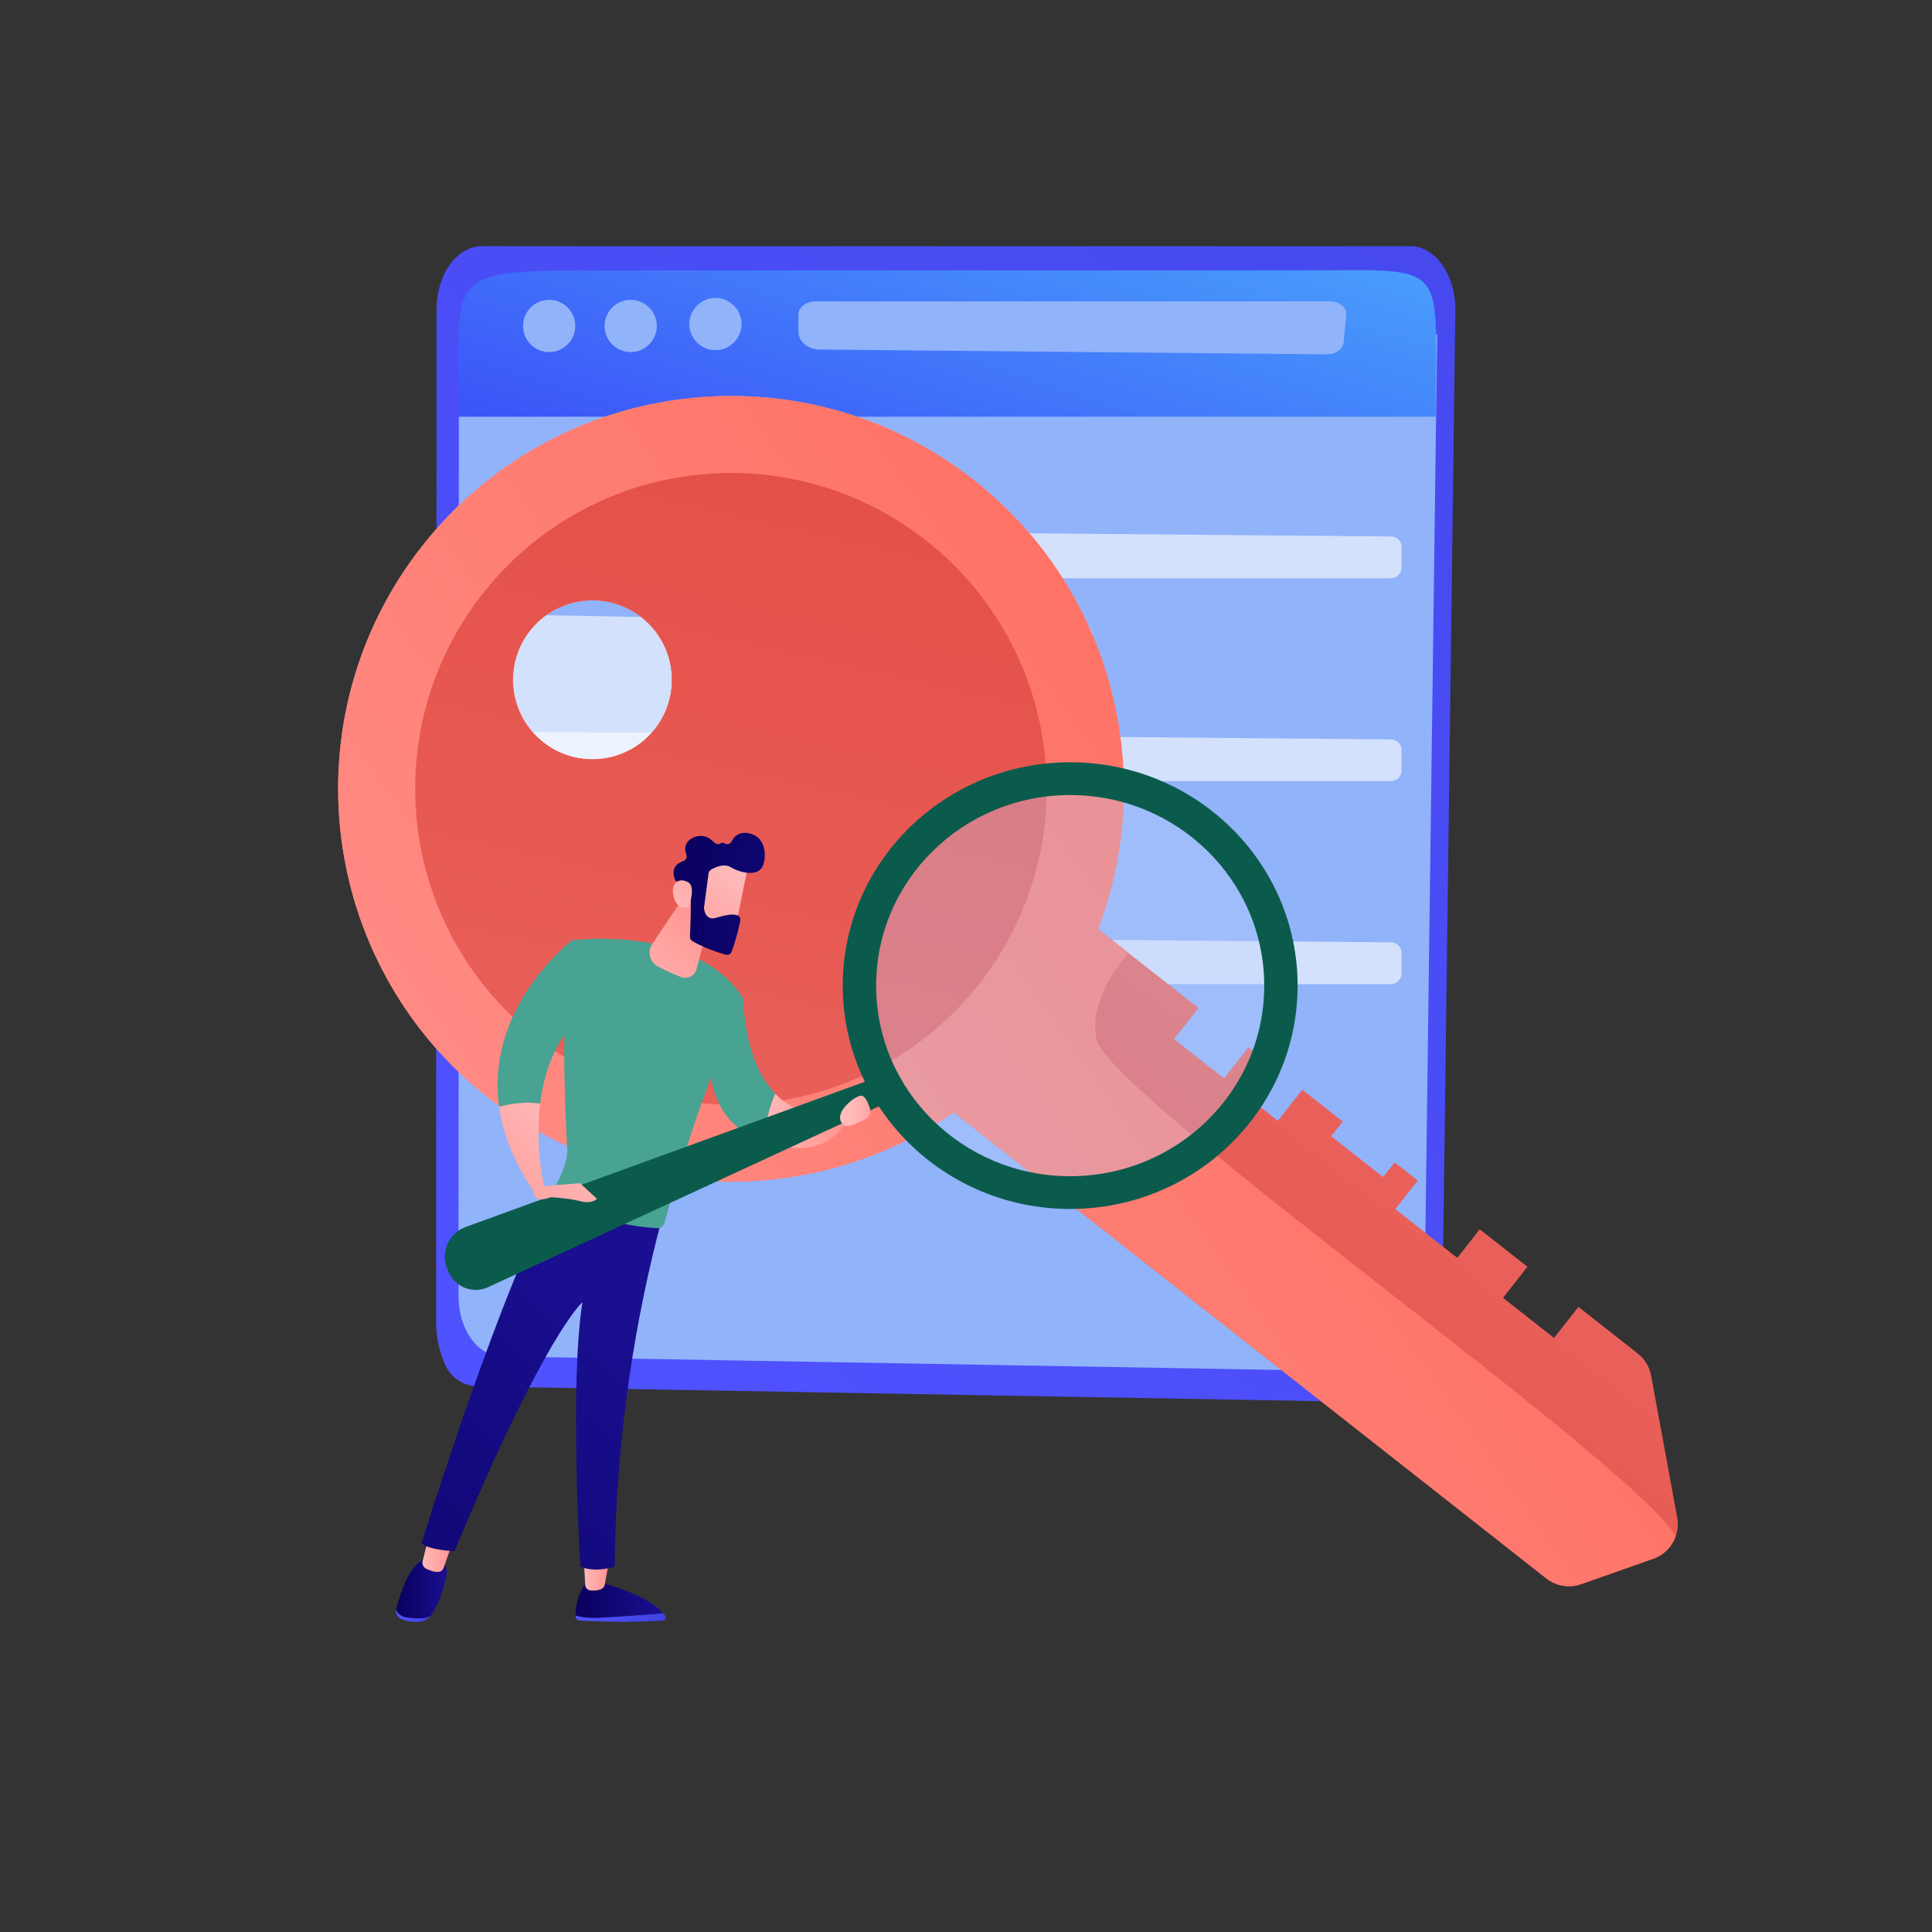 <?xml version="1.0" encoding="UTF-8"?><svg id="Layer_1" xmlns="http://www.w3.org/2000/svg" xmlns:xlink="http://www.w3.org/1999/xlink" viewBox="0 0 250 250"><rect x="0" y="0" width="250" height="250" fill="#333333" stroke="none"/><defs><style>.cls-1{fill:url(#linear-gradient);}.cls-2{fill:#91b3fa;}.cls-3{fill:#bdd0fb;}.cls-4{fill:#0b5b4c;}.cls-5{fill:#48a392;}.cls-6{fill:url(#linear-gradient-8);}.cls-7{fill:url(#linear-gradient-9);}.cls-8{fill:url(#linear-gradient-3);}.cls-9{fill:url(#linear-gradient-4);}.cls-10{fill:url(#linear-gradient-2);}.cls-11{fill:url(#linear-gradient-6);}.cls-12{fill:url(#linear-gradient-7);}.cls-13{fill:url(#linear-gradient-5);}.cls-14{opacity:.32;}.cls-15{fill:url(#linear-gradient-14);}.cls-16{fill:url(#linear-gradient-18);}.cls-17{fill:url(#linear-gradient-20);}.cls-18{fill:url(#linear-gradient-21);}.cls-19{fill:url(#linear-gradient-15);}.cls-20{fill:url(#linear-gradient-19);}.cls-21{fill:url(#linear-gradient-16);}.cls-22{fill:url(#linear-gradient-17);}.cls-23{fill:url(#linear-gradient-13);}.cls-24{fill:url(#linear-gradient-12);}.cls-25{fill:url(#linear-gradient-10);}.cls-26{fill:url(#linear-gradient-11);}.cls-27{fill:#fff;opacity:.6;}</style><linearGradient id="linear-gradient" x1="58.67" y1="177.73" x2="288.52" y2="-85.83" gradientTransform="matrix(1, 0, 0, 1, 0, 0)" gradientUnits="userSpaceOnUse"><stop offset="0" stop-color="#4f52ff"/><stop offset="1" stop-color="#4042e2"/></linearGradient><linearGradient id="linear-gradient-2" x1="146" y1="-24.39" x2="109.91" y2="86.14" gradientTransform="matrix(1, 0, 0, 1, 0, 0)" gradientUnits="userSpaceOnUse"><stop offset="0" stop-color="#53d8ff"/><stop offset="1" stop-color="#3840f7"/></linearGradient><linearGradient id="linear-gradient-3" x1="118.92" y1="213.3" x2="171.99" y2="145.12" gradientTransform="matrix(1, 0, 0, 1, 0, 0)" gradientUnits="userSpaceOnUse"><stop offset="0" stop-color="#e1473d"/><stop offset="1" stop-color="#e9605a"/></linearGradient><linearGradient id="linear-gradient-4" x1="-291.12" y1="502.53" x2="-186.61" y2="747.66" gradientTransform="translate(325.03 -471.42) rotate(-3.8)" gradientUnits="userSpaceOnUse"><stop offset="0" stop-color="#ff9085"/><stop offset="1" stop-color="#fb6fbb"/></linearGradient><linearGradient id="linear-gradient-5" x1="51.83" y1="193.39" x2="175.36" y2="105.89" gradientTransform="matrix(1, 0, 0, 1, 0, 0)" gradientUnits="userSpaceOnUse"><stop offset="0" stop-color="#ff928e"/><stop offset="1" stop-color="#fe7062"/></linearGradient><linearGradient id="linear-gradient-6" x1="114.8" y1="12.11" x2="84.88" y2="145.26" xlink:href="#linear-gradient-3"/><linearGradient id="linear-gradient-7" x1="3843.59" y1="209.31" x2="3855.25" y2="209.31" gradientTransform="translate(-3769.11)" xlink:href="#linear-gradient"/><linearGradient id="linear-gradient-8" x1="3843.59" y1="207.02" x2="3854.92" y2="207.02" gradientTransform="translate(-3769.11)" gradientUnits="userSpaceOnUse"><stop offset="0" stop-color="#09005d"/><stop offset="1" stop-color="#1a0f91"/></linearGradient><linearGradient id="linear-gradient-9" x1="3844.66" y1="203.83" x2="3847.95" y2="203.83" gradientTransform="translate(-3769.11)" gradientUnits="userSpaceOnUse"><stop offset="0" stop-color="#febbba"/><stop offset="1" stop-color="#ff928e"/></linearGradient><linearGradient id="linear-gradient-10" x1="3820.34" y1="209.05" x2="3824.81" y2="209.05" gradientTransform="translate(-3769.11)" xlink:href="#linear-gradient"/><linearGradient id="linear-gradient-11" x1="3820.37" y1="205.61" x2="3826.93" y2="205.61" xlink:href="#linear-gradient-8"/><linearGradient id="linear-gradient-12" x1="3823.78" y1="201.09" x2="3827.71" y2="201.09" xlink:href="#linear-gradient-9"/><linearGradient id="linear-gradient-13" x1="3799.74" y1="229.47" x2="3851.32" y2="171.12" xlink:href="#linear-gradient-8"/><linearGradient id="linear-gradient-14" x1="3841.77" y1="143.86" x2="3827.79" y2="156.24" xlink:href="#linear-gradient-9"/><linearGradient id="linear-gradient-15" x1="3867.97" y1="145.04" x2="3878.97" y2="145.04" xlink:href="#linear-gradient-9"/><linearGradient id="linear-gradient-16" x1="79.9" y1="130.94" x2="92.34" y2="117.54" gradientTransform="matrix(1, 0, 0, 1, 0, 0)" xlink:href="#linear-gradient-9"/><linearGradient id="linear-gradient-17" x1="3186.91" y1="2912.62" x2="3176.79" y2="2926" gradientTransform="translate(-3475.18 -2315.29) rotate(-8.21)" xlink:href="#linear-gradient-9"/><linearGradient id="linear-gradient-18" x1="2713.98" y1="114.44" x2="2749.08" y2="118.88" gradientTransform="translate(-2628.37)" xlink:href="#linear-gradient-8"/><linearGradient id="linear-gradient-19" x1="3178.15" y1="2917" x2="3186.27" y2="2908.67" gradientTransform="translate(-3475.18 -2315.29) rotate(-8.21)" xlink:href="#linear-gradient-9"/><linearGradient id="linear-gradient-20" x1="3847.28" y1="150.1" x2="3833.31" y2="162.47" xlink:href="#linear-gradient-9"/><linearGradient id="linear-gradient-21" x1="3879.52" y1="143.74" x2="3883.46" y2="143.74" xlink:href="#linear-gradient-9"/></defs><g><g><path class="cls-1" d="M62.35,31.85h120.12c3.28,0,5.91,3.76,5.85,8.33l-1.69,130.27c-.08,6.13-3.69,11.02-11.07,10.94l-113.73-1.99c-1.87-.03-3.54-1.17-4.27-2.89-.6-1.43-1.13-3.3-1.13-5.34l.06-131.13c0-4.52,2.62-8.18,5.86-8.18Z"/><path class="cls-2" d="M185.97,43.29l-1.62,123.77c-.08,5.83-3.54,10.47-7.75,10.4l-111.72-1.94c-3.08-.05-5.55-3.52-5.55-7.78l.05-124.6,126.59,.15Z"/></g><g><path class="cls-10" d="M185.8,53.92H59.33c0-18.92-2.16-18.93,18.93-18.93h89.68c19.68,0,17.86-1.69,17.86,17.86v1.07Z"/><path class="cls-2" d="M171.71,45.85l-65.61-.62c-1.55-.01-2.79-1.04-2.79-2.29v-2.19c0-.97,.97-1.75,2.16-1.75h66.71c1.18,0,2.11,.81,2.02,1.76l-.32,3.47c-.08,.92-1.04,1.63-2.17,1.62Z"/><path class="cls-27" d="M179.98,74.83H65.13c-.76,0-1.38-.62-1.38-1.37v-3.68c0-.76,.63-1.38,1.39-1.37l114.85,1.01c.76,0,1.37,.62,1.37,1.37v2.66c0,.76-.62,1.37-1.38,1.37Z"/><path class="cls-27" d="M179.98,101.09H65.13c-.76,0-1.38-.62-1.38-1.37v-3.68c0-.76,.63-1.38,1.39-1.37l114.85,1.01c.76,0,1.37,.62,1.37,1.37v2.66c0,.76-.62,1.37-1.38,1.37Z"/><path class="cls-27" d="M179.98,127.35H65.13c-.76,0-1.38-.62-1.38-1.37v-3.68c0-.76,.63-1.38,1.39-1.37l114.85,1.01c.76,0,1.37,.62,1.37,1.37v2.66c0,.76-.62,1.37-1.38,1.37Z"/><path class="cls-2" d="M92.58,45.31c-1.87,0-3.38-1.52-3.38-3.38s1.52-3.38,3.38-3.38,3.38,1.52,3.38,3.38-1.52,3.38-3.38,3.38Z"/><path class="cls-2" d="M81.61,45.56c-1.87,0-3.38-1.52-3.38-3.38s1.52-3.38,3.38-3.38,3.38,1.52,3.38,3.38-1.52,3.38-3.38,3.38Z"/><path class="cls-2" d="M71.06,45.56c-1.87,0-3.38-1.52-3.38-3.38s1.52-3.38,3.38-3.38,3.38,1.52,3.38,3.38-1.52,3.38-3.38,3.38Z"/><path class="cls-27" d="M134.58,76.32l-21.48-.18c-.67,0-1.21-.56-1.21-1.23v-.6c.01-.66,.54-1.19,1.19-1.21l21.49-.53c.69-.02,1.25,.54,1.25,1.23v1.31c-.02,.67-.57,1.21-1.24,1.21Z"/><path class="cls-27" d="M139.21,115.35l-31.63-.26c-1.07,0-1.93-.88-1.92-1.95l.26-31.67c0-1.05,.85-1.9,1.9-1.92l31.23,.59c1.32,.03,2.38,1.11,2.37,2.43l-.27,30.86c0,1.07-.88,1.93-1.95,1.92Z"/><path class="cls-27" d="M94.62,76.32l-21.48-.18c-.67,0-1.21-.56-1.21-1.23v-.6c.01-.66,.54-1.19,1.19-1.21l21.49-.53c.69-.02,1.25,.54,1.25,1.23v1.31c-.02,.67-.57,1.21-1.24,1.21Z"/><path class="cls-27" d="M99.25,115.35l-31.63-.26c-1.07,0-1.93-.88-1.92-1.95l.26-31.67c0-1.05,.85-1.9,1.9-1.92l31.23,.59c1.32,.03,2.38,1.11,2.37,2.43l-.27,30.86c0,1.07-.88,1.93-1.95,1.92Z"/></g></g><g><path class="cls-8" d="M118.73,101.85l36.35,28.58-3.16,4.02,6.47,5.09,3.16-4.02,3.24,2.55-3.16,4.02,3.73,2.94,3.16-4.02,5.23,4.11-1.5,1.9,6.72,5.29,1.5-1.9,2.99,2.35-2.91,3.7,8.02,6.31,2.91-3.7,6.17,4.85-3.16,4.02,6.6,5.19,3.16-4.02,7.68,6.04c.91,.71,1.52,1.73,1.73,2.87l3.37,18.36c.42,2.29-.89,4.54-3.08,5.32l-9.35,3.29c-1.53,.54-3.23,.26-4.5-.74l-92.55-72.79,11.19-29.6Z"/><path class="cls-9" d="M63.16,142.02c22.07,17.35,54.02,13.53,71.38-8.53,17.35-22.07,13.54-54.02-8.53-71.38-22.07-17.35-54.02-13.53-71.38,8.53-17.35,22.07-13.54,54.02,8.53,71.38Zm7.14-45.96c-4.47-3.51-5.24-9.99-1.73-14.45,3.51-4.47,9.99-5.24,14.45-1.73,4.47,3.51,5.24,9.99,1.73,14.45-3.51,4.47-9.99,5.24-14.45,1.73Z"/><path class="cls-13" d="M123.42,143.95l76.67,60.3c1.27,1,2.97,1.28,4.5,.74l9.35-3.29c1.41-.5,2.44-1.61,2.9-2.94-6.08-9.99-73.53-57.13-74.96-64.33-.51-2.56,.04-6.17,4.11-11.13l-3.9-3.06c7.75-20.25,1.86-44-16.07-58.11-22.07-17.35-54.02-13.53-71.38,8.53-17.35,22.07-13.54,54.02,8.53,71.38,17.94,14.11,42.41,14.22,60.26,1.92Zm-40.39-64.07c4.47,3.51,5.24,9.99,1.73,14.45-3.51,4.47-9.99,5.24-14.45,1.73-4.47-3.51-5.24-9.99-1.73-14.45,3.51-4.47,9.99-5.24,14.45-1.73Z"/><path class="cls-11" d="M69.33,134.18c17.74,13.95,43.42,10.88,57.37-6.86,13.95-17.74,10.88-43.42-6.86-57.37-17.74-13.95-43.42-10.88-57.37,6.86-13.95,17.74-10.88,43.42,6.86,57.37Zm.97-38.12c-4.47-3.51-5.24-9.99-1.73-14.45,3.51-4.47,9.99-5.24,14.45-1.73,4.47,3.51,5.24,9.99,1.73,14.45-3.51,4.47-9.99,5.24-14.45,1.73Z"/></g><g><g><g><path class="cls-12" d="M85.81,208.74c-2,.17-5.47,.45-8.2,.57-1.64,.07-2.59-.09-3.13-.31,0,.06,0,.12,0,.17,.01,.29,.25,.52,.54,.53,5.17,.29,9.27,.1,10.74,.01,.3-.02,.48-.35,.33-.6-.08-.13-.17-.26-.27-.38Z"/><path class="cls-6" d="M77.61,209.32c2.73-.12,6.2-.4,8.2-.57-1.96-2.41-8.2-4.03-8.2-4.03h-1.76c-1.21,1.75-1.39,3.41-1.37,4.3,.54,.22,1.49,.38,3.13,.31Z"/><path class="cls-7" d="M75.56,201.83l.16,3.26c.02,.35,.28,.65,.64,.7,.35,.05,.82,.06,1.32-.11,.31-.1,.54-.36,.59-.68l.57-3.17h-3.29Z"/></g><g><g><path class="cls-25" d="M52.68,209.29c-.87-.12-1.26-.57-1.42-1.05h0c-.13,.52,.17,1.05,.76,1.3,.71,.3,1.49,.35,2.1,.33,.65-.03,1.25-.3,1.58-.73h0c-.65,.32-1.57,.35-3.01,.15Z"/><path class="cls-26" d="M56.77,201.81h-1.45c-2.21-.05-3.6,4.62-4.06,6.43,.16,.48,.56,.93,1.42,1.05,1.44,.2,2.36,.16,3.01-.16,1.19-1.57,1.79-3.88,2.07-5.22,.32-1.53-1-2.1-1-2.1Z"/></g><path class="cls-24" d="M55.5,198.79l-.81,3.21c-.1,.39,.09,.8,.45,.99,.45,.23,1.09,.47,1.67,.4,.27-.03,.5-.23,.59-.48l1.18-3.37-3.09-.74Z"/></g><path class="cls-23" d="M54.54,199.71c1,.89,4.27,1.01,4.27,1.01,11.75-28.21,16.56-32.22,16.56-32.22-1.7,10.65-.27,34.22-.27,34.22,1.94,.86,4.44,0,4.44,0,.16-17.43,2.84-32.64,6-44.62-7.94-.18-12.17-2.9-13.55-3.99-6.62,10.68-17.45,45.6-17.45,45.6Z"/><path class="cls-5" d="M74.01,121.67c-1.5,7.5-.96,20.93-.61,27.05,.1,1.72-1.1,4.11-2.07,5.73-.15,.26-.06,.58,.21,.72,1.63,.84,7.13,3.43,13.52,3.75,.43,.02,.81-.27,.92-.68,4.74-17.68,10.24-28.98,10.24-28.98-6.07-9.7-22.19-7.59-22.19-7.59Z"/><g><path class="cls-15" d="M64.58,143.2c.48,3.49,1.91,7.31,4.76,11.35l1.09-.88s-1.25-5.08-.54-10.85c-1.76-.34-3.84,.01-5.31,.38Z"/><path class="cls-5" d="M75.69,130.92l-1.68-9.25s-11.22,8.58-9.43,21.53c1.47-.37,3.55-.73,5.31-.38,.51-4.16,2.05-8.67,5.8-11.89Z"/></g><g><path class="cls-5" d="M96.2,129.26l-4.33,9.33c.7,5.63,3.73,8.07,6.99,9,.2-2.57,.85-4.64,1.45-6.08-4.17-4.3-4.11-12.26-4.11-12.26Z"/><path class="cls-19" d="M100.31,141.51c-.6,1.43-1.25,3.51-1.45,6.08,8.7,3.38,11.01-3.17,11.01-3.17l-1.61-.28c-3.63,.38-6.17-.79-7.94-2.62Z"/></g><path class="cls-21" d="M92.21,117.74l-2.09,7.69c-.23,.86-1.17,1.33-2,1-.9-.36-2.03-.85-3.01-1.38-1.05-.56-1.37-1.91-.71-2.9l4.35-6.48,3.47,2.07Z"/></g><path class="cls-4" d="M113.85,139.27l-53.59,19.5c-2.25,.82-3.32,3.38-2.33,5.55l.16,.36c.88,1.93,3.15,2.77,5.07,1.88l52.03-24.07-1.35-3.23Z"/><g class="cls-14"><ellipse class="cls-3" cx="138.48" cy="127.54" rx="26.45" ry="25.98"/></g><path class="cls-4" d="M138.48,98.64c-16.26,0-29.43,12.94-29.43,28.9s13.18,28.9,29.43,28.9,29.43-12.94,29.43-28.9-13.18-28.9-29.43-28.9Zm0,53.56c-13.87,0-25.11-11.04-25.11-24.66s11.24-24.66,25.11-24.66,25.11,11.04,25.11,24.66-11.24,24.66-25.11,24.66Z"/><g><path class="cls-22" d="M96.79,111.9c.02,.13-1.74,8.77-1.74,8.77l-4.91-1.11,.45-8.44s5.88-1.43,6.2,.78Z"/><path class="cls-16" d="M91.69,113l-.59,4.42c0,.06,0,.11,0,.17,.05,.35,.31,1.53,1.5,1.19,1.08-.31,2.07-.57,2.76-.36,.31,.09,.49,.41,.43,.72-.16,.79-.55,2.55-1.13,4.03-.12,.3-.45,.46-.75,.37-.93-.27-2.88-.9-4.33-1.77-.2-.12-.31-.33-.3-.56,.05-1.12,.18-4.51,.07-5.46-.1-.89-1.2-1.43-1.68-1.62-.16-.06-.28-.19-.34-.34-.22-.55-.52-1.83,1.09-2.36,.34-.11,.52-.47,.4-.81-.24-.66-.34-1.68,.91-2.24,1.27-.57,2.21,.11,2.72,.66,.21,.22,.54,.26,.79,.09,.15-.09,.33-.12,.56,.02,.31,.19,.71,.06,.87-.26,.3-.62,.92-1.29,2.16-1.08,2.2,.38,2.45,2.82,1.87,4.25-.58,1.43-2.94,.89-4.13,.16-.9-.55-2.07,.03-2.58,.33-.16,.1-.27,.26-.29,.45Z"/><path class="cls-20" d="M89.14,117.36s.9-2.53-.02-3.15c-.93-.62-2.31-.3-2,1.54,.38,2.28,2.03,1.62,2.03,1.62Z"/></g><path class="cls-17" d="M69.98,153.51l5.07-.41,2.19,2.02s-.52,.72-2.14,.31c-1.62-.41-3.85-.51-3.85-.51,0,0-2.24,1.01-2.27-.88l.99-.52Z"/><path class="cls-18" d="M109.22,145.62c.44,.34,1.94-.37,2.86-.87,.45-.24,.66-.76,.51-1.25-.22-.7-.59-1.6-1.04-1.71-.75-.19-4.13,2.41-2.33,3.83Z"/></g></svg>